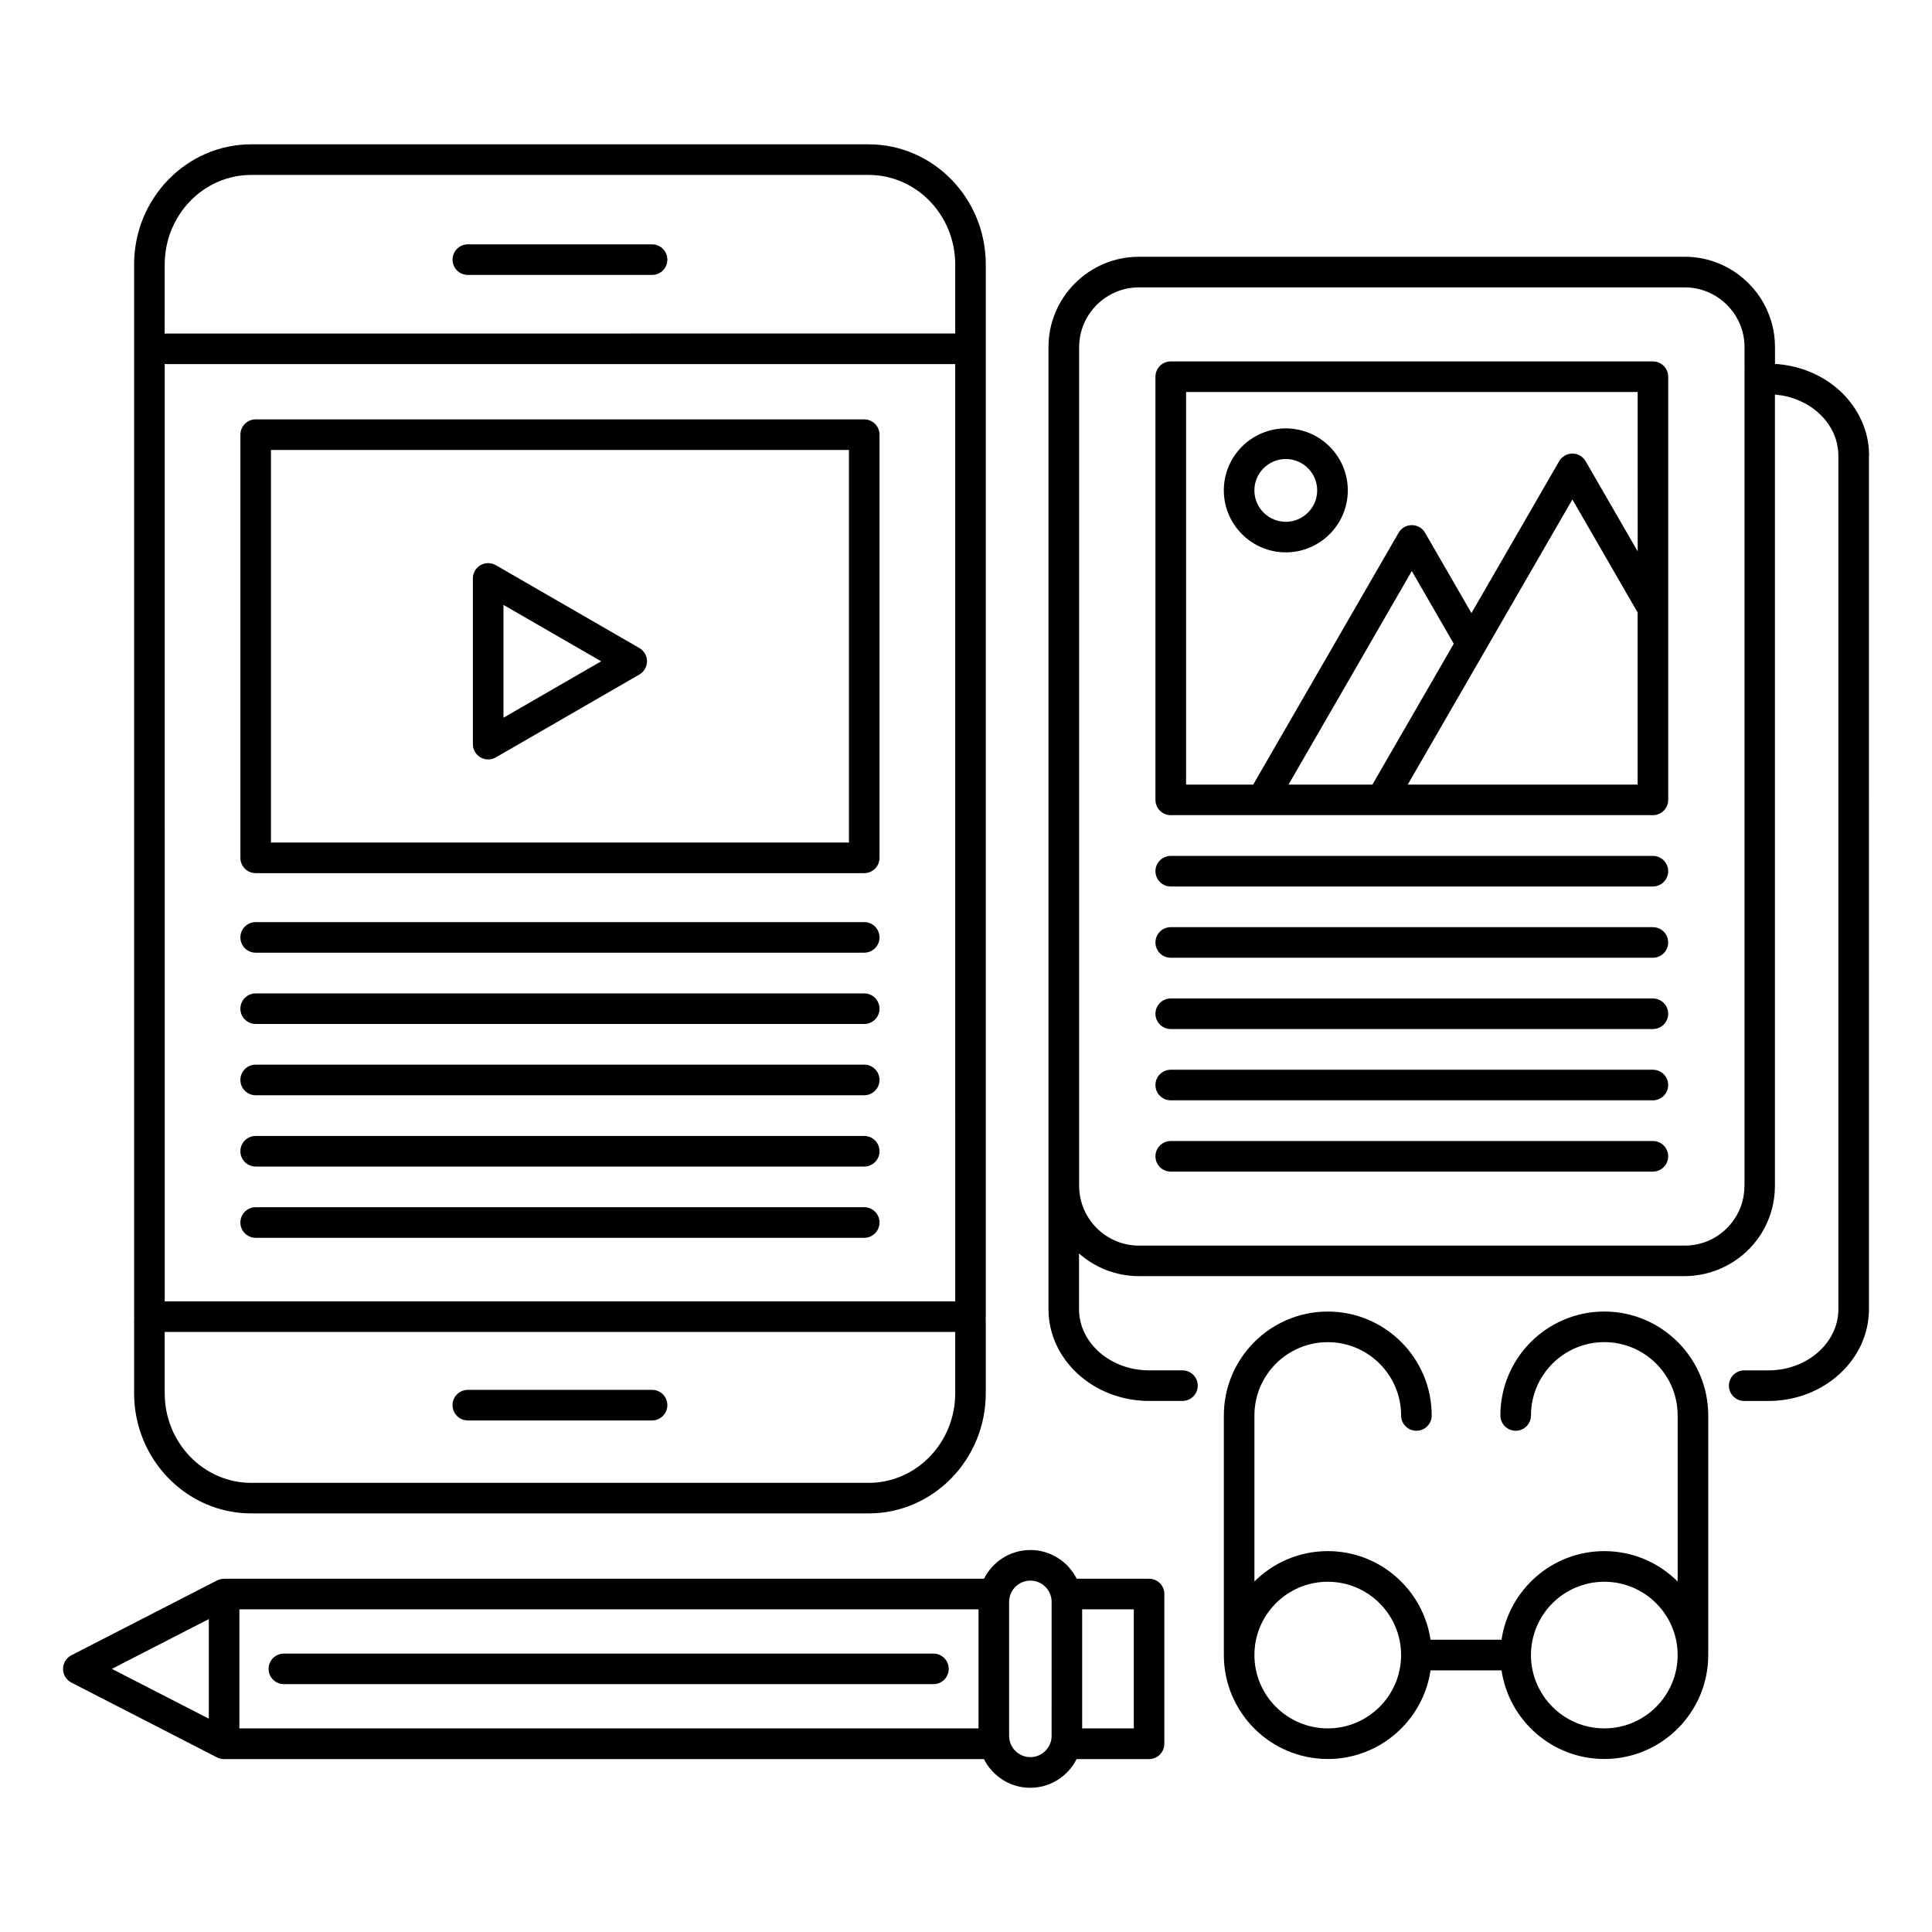 <?xml version="1.0" encoding="UTF-8"?>
<!-- Uploaded to: ICON Repo, www.iconrepo.com, Generator: ICON Repo Mixer Tools -->
<svg fill="#000000" width="800px" height="800px" version="1.1" viewBox="144 144 512 512" xmlns="http://www.w3.org/2000/svg">
 <g>
  <path d="m639.33 264.73v-0.012c0-0.121-0.004-0.246-0.012-0.371-0.004-0.273-0.004-0.543-0.023-0.816-0.004-0.172-0.023-0.336-0.035-0.508-0.02-0.23-0.035-0.457-0.059-0.684-0.02-0.172-0.039-0.344-0.07-0.516-0.023-0.223-0.055-0.441-0.09-0.672-0.031-0.16-0.055-0.324-0.09-0.484-0.047-0.23-0.086-0.469-0.133-0.699-0.035-0.141-0.07-0.289-0.105-0.422-0.059-0.25-0.121-0.504-0.191-0.75-0.031-0.117-0.066-0.23-0.102-0.348-0.086-0.277-0.16-0.555-0.262-0.832-0.031-0.086-0.055-0.168-0.09-0.25-0.105-0.316-0.223-0.625-0.336-0.926-0.02-0.047-0.039-0.09-0.055-0.137-0.145-0.352-0.293-0.695-0.453-1.043-1.184-2.555-2.84-4.934-4.941-7.019-0.297-0.309-0.621-0.605-0.934-0.875-3.691-3.309-8.273-5.523-13.234-6.457-0.035-0.004-0.07-0.016-0.105-0.02-0.336-0.066-0.691-0.117-1.031-0.172-0.105-0.016-0.203-0.031-0.301-0.047-0.289-0.039-0.57-0.07-0.855-0.102-0.16-0.02-0.324-0.035-0.488-0.055-0.227-0.02-0.449-0.031-0.684-0.047-0.086-0.004-0.172-0.012-0.258-0.016v-4.43c0-2.156-0.277-4.266-0.828-6.281-0.207-0.746-0.402-1.367-0.621-1.934-0.133-0.387-0.289-0.781-0.453-1.152l-0.074-0.172c-0.117-0.277-0.246-0.559-0.371-0.836-0.016-0.031-0.031-0.066-0.051-0.098-0.352-0.707-0.695-1.324-1.027-1.895-0.039-0.07-0.082-0.137-0.125-0.207-0.383-0.629-0.785-1.219-1.195-1.762-0.031-0.039-0.066-0.09-0.105-0.133-0.66-0.863-1.387-1.691-2.172-2.484-4.523-4.523-10.539-7.019-16.934-7.019h-144.61c-13.215 0-23.973 10.75-23.973 23.965v254.93c0 0.004 0.004 0.012 0.004 0.016 0.004 13.406 11.965 24.309 26.656 24.309 0.012 0 0.02-0.004 0.039-0.004h8.812c2.238 0 4.051-1.809 4.051-4.051 0-2.242-1.809-4.051-4.051-4.051h-8.852-0.031c-10.211-0.012-18.531-7.281-18.531-16.223v-0.012-14.746c4.231 3.738 9.785 6.012 15.863 6.012h144.61c7.523 0 14.695-3.594 19.195-9.617 0.398-0.535 0.801-1.117 1.254-1.832 0.059-0.098 0.109-0.191 0.16-0.281 0.332-0.57 0.66-1.176 0.961-1.793 0.02-0.035 0.035-0.066 0.051-0.098 0.348-0.75 0.637-1.438 0.863-2.051 0.227-0.594 0.43-1.223 0.645-2.012 0.543-2.031 0.82-4.141 0.82-6.277v-209.66c0.055 0 0.102 0 0.152 0.004 0.23 0.02 0.453 0.066 0.68 0.098 0.395 0.047 0.785 0.086 1.176 0.152 0.039 0.012 0.07 0.02 0.105 0.023 2.074 0.383 4.012 1.082 5.769 2.016 0.266 0.141 0.535 0.273 0.785 0.422 0.141 0.086 0.273 0.18 0.406 0.266 0.359 0.227 0.727 0.457 1.074 0.715 0.117 0.086 0.227 0.188 0.348 0.277 0.336 0.262 0.676 0.523 0.992 0.812 0.293 0.262 0.562 0.527 0.836 0.805 0.211 0.211 0.406 0.434 0.609 0.656 0.156 0.18 0.316 0.359 0.465 0.543 0.188 0.223 0.359 0.457 0.523 0.691 0.137 0.191 0.277 0.387 0.402 0.586 0.156 0.242 0.316 0.484 0.457 0.734 0.117 0.203 0.227 0.402 0.332 0.609 0.133 0.25 0.262 0.516 0.383 0.77 0.098 0.211 0.18 0.43 0.273 0.641 0.102 0.262 0.203 0.523 0.297 0.785 0.074 0.238 0.141 0.469 0.207 0.711 0.07 0.25 0.141 0.504 0.203 0.766 0.059 0.281 0.105 0.57 0.145 0.855 0.039 0.215 0.086 0.438 0.105 0.66 0.051 0.469 0.074 0.945 0.082 1.43 0 0.039 0.012 0.082 0.012 0.121v226.23c0 8.938-8.324 16.219-18.559 16.219h-6.398c-2.242 0-4.055 1.812-4.055 4.055 0 2.231 1.809 4.051 4.055 4.051h6.367 0.035c14.699 0 26.656-10.906 26.656-24.32v-0.012l-0.004-226.21zm-33.035 193.51c0 1.426-0.18 2.836-0.539 4.16-0.137 0.508-0.266 0.91-0.406 1.285-0.156 0.434-0.352 0.91-0.609 1.457-0.23 0.473-0.484 0.922-0.73 1.34-0.023 0.035-0.047 0.07-0.07 0.105-0.297 0.457-0.551 0.832-0.785 1.152-3.023 4.039-7.648 6.363-12.699 6.363h-144.61c-8.746 0-15.863-7.117-15.863-15.863v-0.098-222.12c0-8.746 7.117-15.863 15.863-15.863h144.61c4.231 0 8.211 1.648 11.203 4.641 0.551 0.551 1.059 1.137 1.512 1.738 0.023 0.023 0.039 0.047 0.055 0.07 0.273 0.363 0.539 0.766 0.805 1.203 0.016 0.02 0.023 0.047 0.047 0.07 0.242 0.418 0.473 0.848 0.691 1.281 0.09 0.18 0.168 0.371 0.25 0.559l0.082 0.188c0.09 0.195 0.168 0.402 0.238 0.609 0.016 0.035 0.031 0.074 0.039 0.105 0.133 0.344 0.262 0.75 0.398 1.258 0.363 1.316 0.539 2.711 0.539 4.141l-0.004 222.22z"/>
  <path d="m582.03 370.82h-127.77c-2.242 0-4.055 1.82-4.055 4.055 0 2.238 1.809 4.051 4.055 4.051h127.77c2.231 0 4.055-1.812 4.055-4.051 0.004-2.234-1.82-4.055-4.051-4.055z"/>
  <path d="m582.03 389.71h-127.77c-2.242 0-4.055 1.812-4.055 4.051s1.809 4.051 4.055 4.051h127.77c2.231 0 4.055-1.812 4.055-4.051 0.004-2.238-1.82-4.051-4.051-4.051z"/>
  <path d="m582.03 408.6h-127.77c-2.242 0-4.055 1.812-4.055 4.055 0 2.242 1.809 4.051 4.055 4.051h127.77c2.231 0 4.055-1.809 4.055-4.051 0.004-2.238-1.82-4.055-4.051-4.055z"/>
  <path d="m582.03 427.49h-127.77c-2.242 0-4.055 1.812-4.055 4.055 0 2.231 1.809 4.051 4.055 4.051h127.77c2.231 0 4.055-1.812 4.055-4.051 0.004-2.242-1.82-4.055-4.051-4.055z"/>
  <path d="m582.03 446.38h-127.77c-2.242 0-4.055 1.809-4.055 4.055 0 2.238 1.809 4.051 4.055 4.051h127.77c2.231 0 4.055-1.809 4.055-4.051 0.004-2.246-1.82-4.055-4.051-4.055z"/>
  <path d="m582.04 239.78h-127.78c-2.238 0-4.055 1.812-4.055 4.055v112.14c0 2.238 1.812 4.051 4.055 4.051h127.78c2.238 0 4.051-1.812 4.051-4.051v-112.14c0-2.234-1.812-4.055-4.051-4.055zm-96.57 112.15 32.672-56.602 11.117 19.266-21.555 37.336zm92.516 0h-60.926l43.637-75.57 17.285 29.945zm0-61.832-13.777-23.871c-0.73-1.254-2.062-2.023-3.508-2.023-1.449 0-2.793 0.77-3.508 2.023l-23.246 40.258-12.289-21.297c-0.73-1.254-2.062-2.023-3.508-2.023-1.445 0-2.793 0.77-3.508 2.023l-38.527 66.738h-17.789v-104.04h119.67l0.008 42.215z"/>
  <path d="m484.75 290.38c9.055 0 16.43-7.367 16.43-16.426 0-9.055-7.375-16.426-16.43-16.426-9.059 0-16.426 7.367-16.426 16.426 0.008 9.062 7.371 16.426 16.426 16.426zm0-24.738c4.586 0 8.316 3.734 8.316 8.316 0 4.59-3.734 8.324-8.316 8.324-4.59 0-8.324-3.734-8.324-8.324 0-4.586 3.734-8.316 8.324-8.316z"/>
  <path d="m179.54 493.71v19.512c0 17.562 13.93 31.848 31.055 31.848h163.59c17.125 0 31.055-14.281 31.055-31.848v-19.512c0-0.133-0.031-0.266-0.039-0.395 0.012-0.133 0.039-0.262 0.039-0.395v-256.48-0.012-22.348c0-17.551-13.93-31.832-31.051-31.832h-163.61c-17.113 0-31.039 14.277-31.039 31.832v278.84c0 0.133 0.023 0.273 0.039 0.402-0.012 0.141-0.039 0.262-0.039 0.387zm217.6 19.516c0 13.094-10.297 23.75-22.953 23.75h-163.59c-12.656 0-22.949-10.656-22.949-23.75v-16.246h209.49zm-209.49-299.14c0-13.082 10.289-23.73 22.938-23.73h163.61c12.652 0 22.945 10.645 22.945 23.73v18.297l-209 0.004c-0.172 0-0.332 0.031-0.5 0.051zm0 26.355c0.168 0.02 0.328 0.051 0.5 0.051h208.99l0.004 248.38h-209.49z"/>
  <path d="m267.98 520.43h48.828c2.238 0 4.051-1.809 4.051-4.047 0-2.242-1.812-4.055-4.051-4.055h-48.828c-2.238 0-4.051 1.809-4.051 4.055-0.004 2.238 1.809 4.047 4.051 4.047z"/>
  <path d="m267.98 216.86h48.828c2.238 0 4.051-1.812 4.051-4.051 0-2.238-1.812-4.051-4.051-4.051h-48.828c-2.238 0-4.051 1.812-4.051 4.051 0 2.234 1.809 4.051 4.051 4.051z"/>
  <path d="m373.03 388.37h-161.27c-2.238 0-4.055 1.812-4.055 4.051s1.812 4.051 4.055 4.051h161.27c2.238 0 4.051-1.812 4.051-4.051s-1.809-4.051-4.051-4.051z"/>
  <path d="m373.03 407.26h-161.27c-2.238 0-4.055 1.812-4.055 4.055 0 2.231 1.812 4.051 4.055 4.051h161.27c2.238 0 4.051-1.812 4.051-4.051 0-2.234-1.809-4.055-4.051-4.055z"/>
  <path d="m373.03 426.14h-161.27c-2.238 0-4.055 1.812-4.055 4.055 0 2.242 1.812 4.055 4.055 4.055h161.27c2.238 0 4.051-1.812 4.051-4.055 0-2.242-1.809-4.055-4.051-4.055z"/>
  <path d="m373.03 445.04h-161.27c-2.238 0-4.055 1.812-4.055 4.055 0 2.231 1.812 4.051 4.055 4.051h161.27c2.238 0 4.051-1.812 4.051-4.051 0-2.238-1.809-4.055-4.051-4.055z"/>
  <path d="m373.03 463.92h-161.27c-2.238 0-4.055 1.812-4.055 4.055 0 2.242 1.812 4.055 4.055 4.055h161.27c2.238 0 4.051-1.812 4.051-4.055 0-2.242-1.809-4.055-4.051-4.055z"/>
  <path d="m373.03 255.14h-161.27c-2.238 0-4.051 1.812-4.051 4.051v112.15c0 2.238 1.812 4.051 4.051 4.051h161.27c2.238 0 4.051-1.812 4.051-4.051v-112.15c0-2.238-1.809-4.051-4.051-4.051zm-4.051 112.15h-153.17v-104.04h153.17z"/>
  <path d="m271.35 344.72c0.629 0.363 1.324 0.543 2.023 0.543 0.695 0 1.395-0.18 2.023-0.543l38.043-21.965c1.254-0.727 2.023-2.062 2.023-3.508 0-1.449-0.77-2.785-2.023-3.508l-38.043-21.965c-1.254-0.719-2.801-0.719-4.055 0-1.254 0.727-2.023 2.062-2.023 3.512v43.934c0.004 1.441 0.773 2.781 2.031 3.5zm6.074-40.418 25.891 14.949-25.891 14.949z"/>
  <path d="m569.16 491.57c-15.184 0-27.543 12.352-27.543 27.539 0 2.238 1.812 4.055 4.055 4.055 2.231 0 4.051-1.812 4.051-4.055 0-10.715 8.715-19.434 19.438-19.434 10.715 0 19.434 8.715 19.434 19.434v0.012 43.996c-4.984-4.973-11.859-8.055-19.434-8.055-13.809 0-25.277 10.219-27.242 23.488h-18.812c-1.969-13.27-13.426-23.488-27.234-23.488-7.582 0-14.453 3.074-19.438 8.047v-43.996c0-10.715 8.715-19.426 19.438-19.426 10.715 0 19.434 8.711 19.434 19.426 0 2.242 1.809 4.055 4.051 4.055s4.055-1.809 4.055-4.055c0-15.184-12.352-27.539-27.539-27.539-15.184 0-27.543 12.352-27.543 27.539v63.5c0.004 15.184 12.359 27.539 27.543 27.539 13.805 0 25.27-10.211 27.234-23.488h18.812c1.969 13.273 13.438 23.488 27.242 23.488 15.18 0 27.531-12.348 27.539-27.527 0-0.004 0.004-0.004 0.004-0.012v-63.5c0-0.004-0.004-0.004-0.004-0.012-0.008-15.176-12.359-27.531-27.539-27.531zm-73.289 110.47c-10.715 0-19.438-8.711-19.438-19.434 0-10.715 8.715-19.426 19.438-19.426 10.715 0 19.434 8.711 19.434 19.426-0.004 10.723-8.723 19.434-19.434 19.434zm73.289 0c-10.715 0-19.438-8.711-19.438-19.434 0-10.715 8.715-19.426 19.438-19.426 10.715 0 19.434 8.711 19.434 19.426 0 10.723-8.719 19.434-19.434 19.434z"/>
  <path d="m448.53 562.38h-19.199c-2.254-4.504-6.906-7.609-12.273-7.609-5.371 0-10.02 3.102-12.281 7.609h-201.39c-0.047 0-0.086 0.012-0.133 0.016-0.145 0-0.297 0.023-0.449 0.047-0.121 0.016-0.242 0.035-0.363 0.066-0.125 0.031-0.25 0.074-0.379 0.109-0.137 0.051-0.273 0.102-0.398 0.156-0.047 0.023-0.098 0.031-0.137 0.055l-38.617 19.836c-0.016 0.012-0.031 0.02-0.047 0.023-0.145 0.086-0.281 0.176-0.418 0.273-0.086 0.059-0.176 0.105-0.258 0.172-0.102 0.09-0.191 0.191-0.289 0.289-0.098 0.098-0.195 0.18-0.277 0.289-0.066 0.074-0.109 0.168-0.172 0.25-0.098 0.137-0.191 0.273-0.273 0.418-0.012 0.016-0.02 0.023-0.031 0.047-0.047 0.086-0.066 0.172-0.102 0.258-0.059 0.141-0.125 0.289-0.172 0.434-0.039 0.125-0.055 0.25-0.082 0.371-0.023 0.137-0.055 0.262-0.07 0.395-0.012 0.137-0.004 0.266-0.004 0.395 0 0.133-0.004 0.262 0.004 0.398 0.016 0.125 0.047 0.258 0.07 0.395 0.02 0.121 0.039 0.246 0.082 0.371 0.047 0.145 0.105 0.293 0.172 0.43 0.035 0.09 0.055 0.176 0.102 0.262 0.012 0.016 0.023 0.035 0.031 0.055 0.031 0.055 0.066 0.105 0.098 0.156 0.098 0.156 0.191 0.309 0.301 0.441 0.047 0.055 0.086 0.105 0.133 0.16 0.156 0.172 0.316 0.332 0.488 0.484 0.004 0.004 0.012 0.004 0.012 0.012 0.191 0.152 0.402 0.281 0.613 0.395 0.023 0.016 0.047 0.039 0.074 0.051l38.617 19.84c0.066 0.031 0.133 0.059 0.195 0.086 0.051 0.023 0.098 0.047 0.141 0.07 0.215 0.086 0.438 0.145 0.66 0.195 0.035 0.012 0.07 0.016 0.105 0.023 0.246 0.047 0.5 0.074 0.746 0.074h0.016 201.38c2.258 4.504 6.906 7.602 12.273 7.602 5.371 0 10.02-3.098 12.281-7.602h19.195c2.242 0 4.055-1.812 4.055-4.055v-39.664c0.023-2.262-1.793-4.078-4.027-4.078zm-249.19 37.09-25.695-13.203 25.695-13.195zm203.98 2.578h-195.88v-31.562h195.88zm19.367 1.969c0 0.371-0.039 0.746-0.105 1.102-0.02 0.082-0.047 0.152-0.059 0.238-0.605 2.457-2.82 4.297-5.473 4.297-2.664 0-4.902-1.867-5.477-4.367-0.004-0.004-0.004-0.012-0.004-0.016-0.098-0.402-0.145-0.82-0.145-1.254v-35.504c0-0.422 0.051-0.828 0.137-1.223 0.004-0.016 0.012-0.031 0.016-0.055 0.574-2.488 2.816-4.352 5.477-4.352 2.644 0 4.867 1.824 5.473 4.289 0.016 0.09 0.039 0.168 0.059 0.25 0.07 0.352 0.105 0.719 0.105 1.09zm21.785-1.969h-13.688v-31.562h13.688z"/>
  <path d="m219.24 590.32h172.13c2.238 0 4.051-1.812 4.051-4.055 0-2.231-1.812-4.051-4.051-4.051h-172.13c-2.238 0-4.055 1.812-4.055 4.051-0.004 2.242 1.816 4.055 4.055 4.055z"/>
 </g>
</svg>